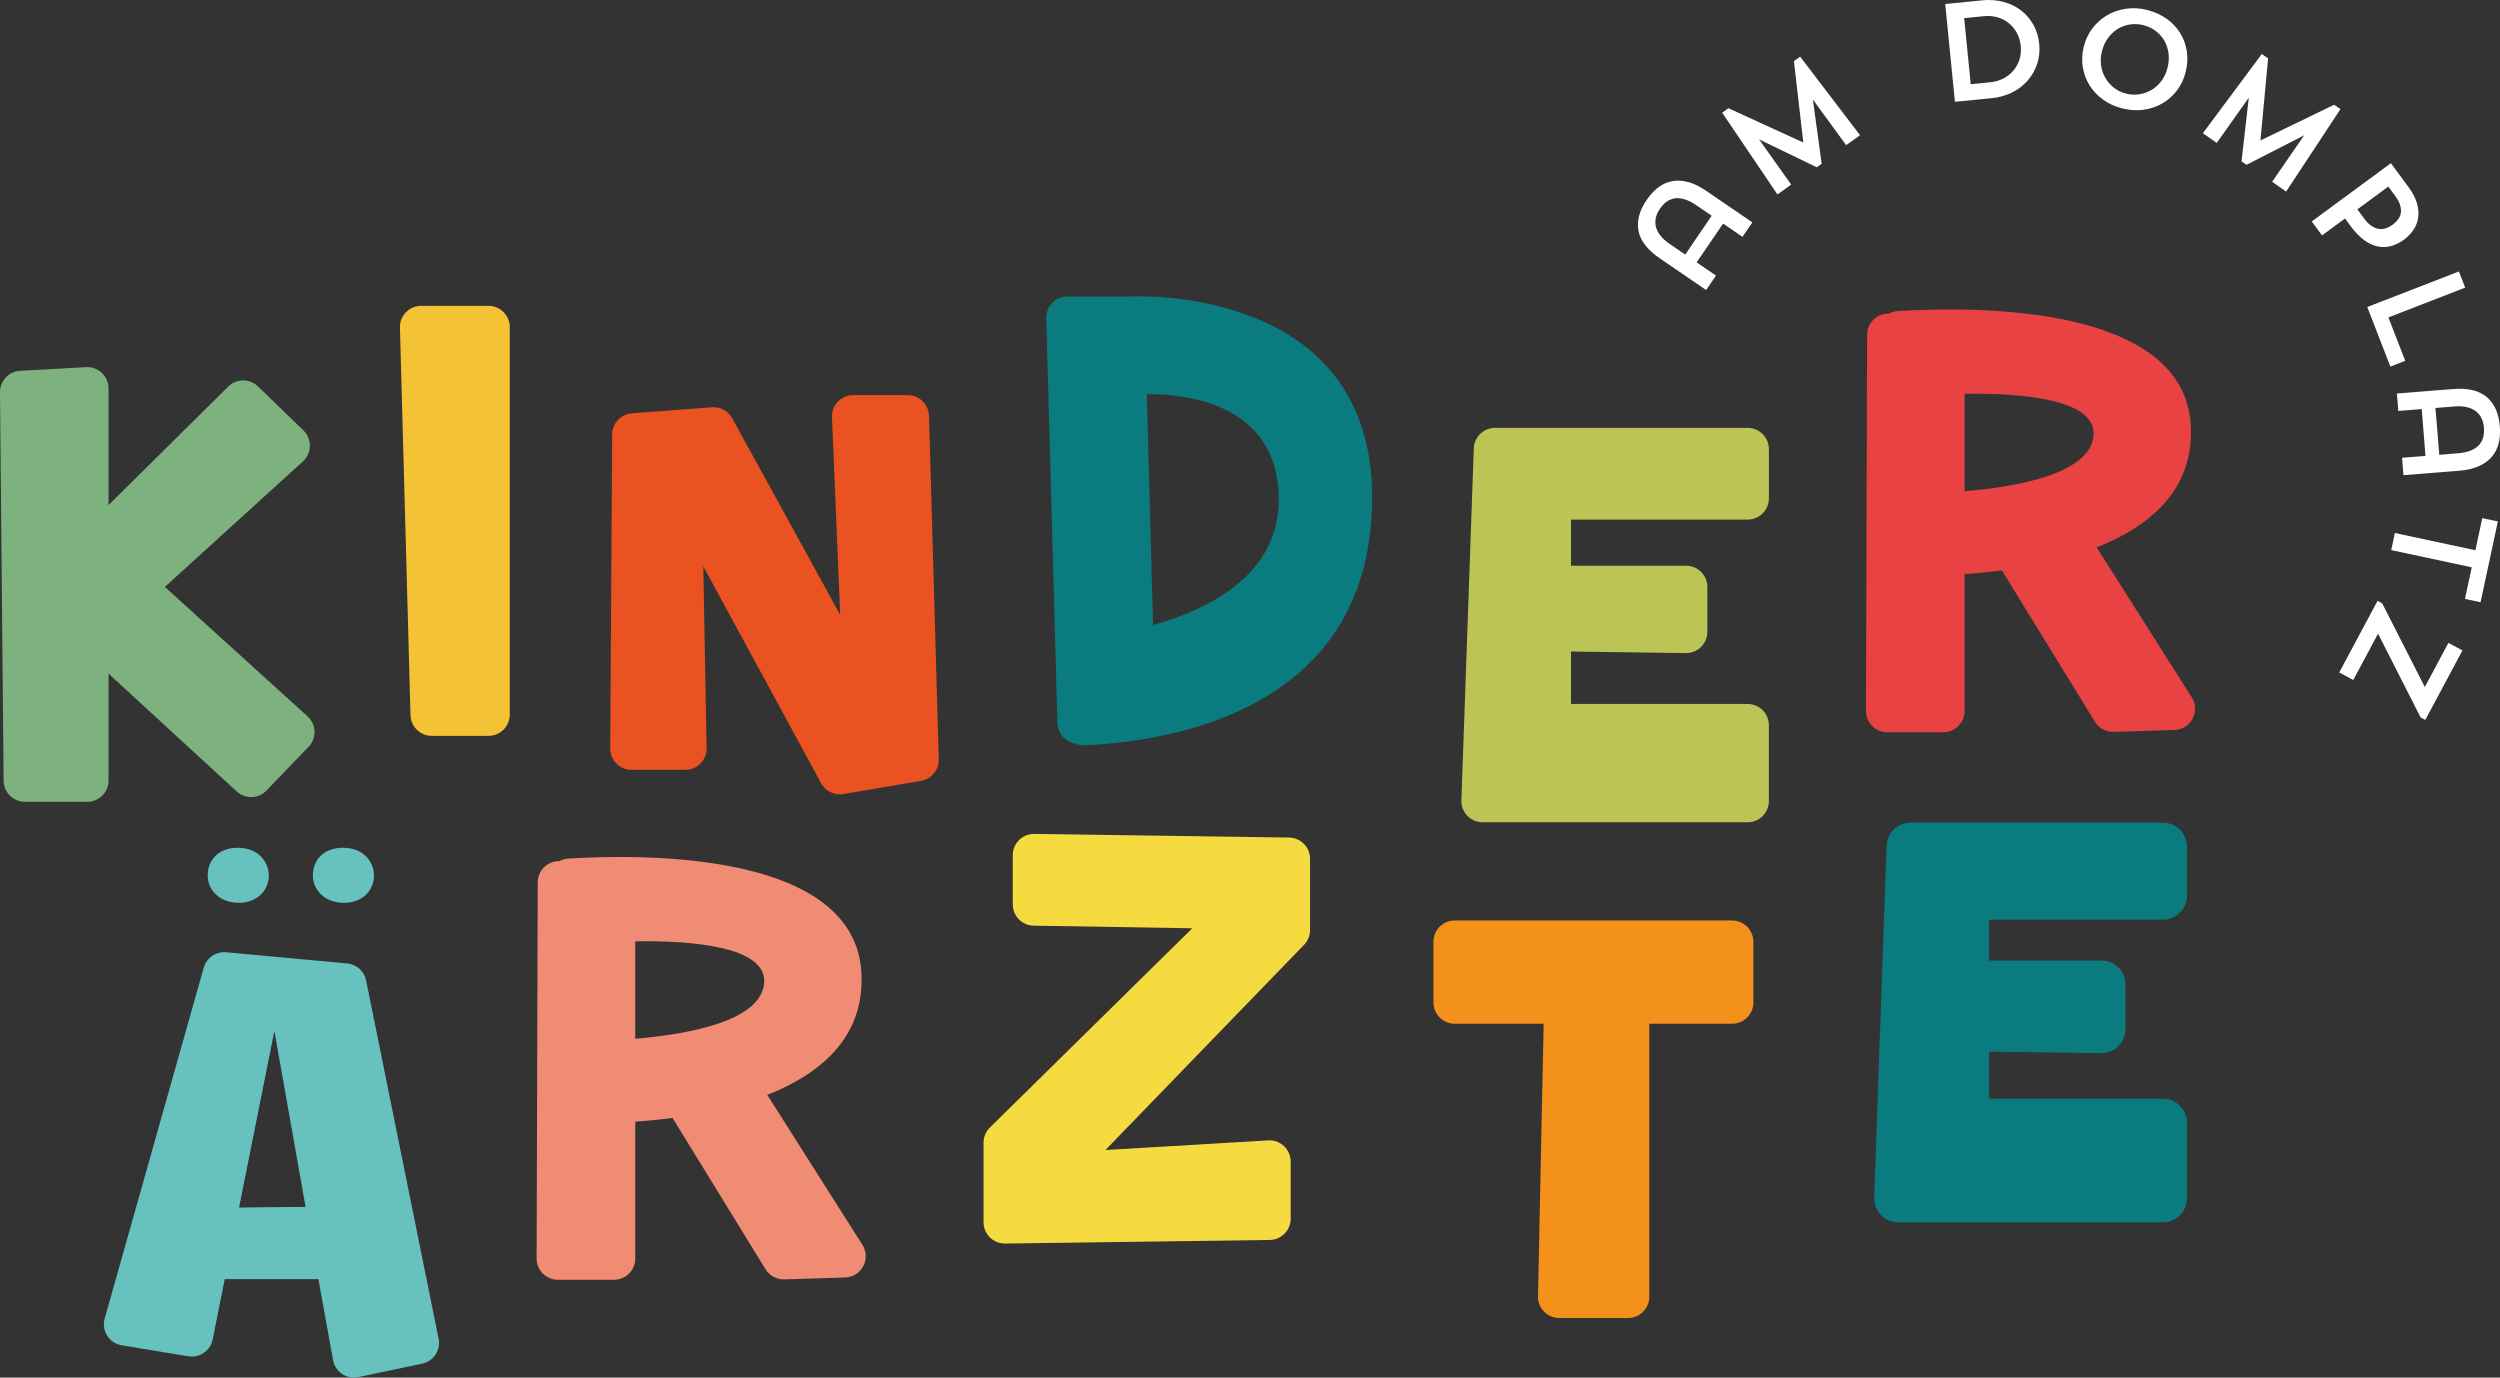 <?xml version="1.0" encoding="UTF-8"?>
<svg id="Ebene_1" data-name="Ebene 1" xmlns="http://www.w3.org/2000/svg" viewBox="0 0 450 247.965">
  <rect x="0" y="0" width="450" height="247.965" fill="#333333" stroke="none"/>
  <defs>
    <style>
      .cls-1 {
        fill: #f4c235;
      }

      .cls-1, .cls-2, .cls-3, .cls-4, .cls-5, .cls-6, .cls-7, .cls-8, .cls-9, .cls-10, .cls-11 {
        stroke-width: 0px;
      }

      .cls-2 {
        fill: #0a7b7e;
      }

      .cls-3 {
        fill: #bcc455;
      }

      .cls-4 {
        fill: #7db27e;
      }

      .cls-5 {
        fill: #66c1bf;
      }

      .cls-6 {
        fill: #f3911b;
      }

      .cls-7 {
        fill: #fff;
      }

      .cls-8 {
        fill: #f18c74;
      }

      .cls-9 {
        fill: #e84243;
      }

      .cls-10 {
        fill: #ea5321;
      }

      .cls-11 {
        fill: #f5db3f;
      }
    </style>
  </defs>
  <path class="cls-4" d="m.653,140.535L0,70.599c-.019-2.046,1.574-3.745,3.617-3.857l11.881-.654c2.192-.12,4.038,1.626,4.038,3.822v21.004l21.55-21.333c1.481-1.465,3.861-1.477,5.356-.027l8.17,7.92c1.585,1.537,1.545,4.093-.089,5.58l-24.849,22.592,25.682,23.291c1.599,1.449,1.683,3.934.186,5.489l-7.582,7.874c-1.442,1.499-3.816,1.571-5.346.164l-23.079-21.211v19.248c0,2.114-1.713,3.826-3.827,3.826H4.479c-2.1,0-3.809-1.692-3.826-3.791"/>
  <path class="cls-1" d="m73.89,128.733l-1.899-69.748c-.059-2.153,1.671-3.931,3.825-3.931h12.117c2.113,0,3.826,1.714,3.826,3.827v69.747c0,2.113-1.713,3.827-3.826,3.827h-10.217c-2.073,0-3.769-1.651-3.825-3.723"/>
  <path class="cls-10" d="m109.837,134.714l.355-56.523c.013-1.993,1.552-3.643,3.539-3.792l14.419-1.087c1.496-.113,2.92.659,3.643,1.973l19.443,35.392-1.475-35.568c-.09-2.174,1.648-3.986,3.824-3.986h9.809c2.07,0,3.766,1.648,3.824,3.718l1.76,61.831c.055,1.908-1.305,3.564-3.185,3.882l-13.989,2.369c-1.614.274-3.221-.508-4.002-1.946l-21.215-39.042.605,32.732c.039,2.141-1.685,3.898-3.826,3.898h-9.702c-2.123,0-3.84-1.729-3.826-3.852"/>
  <path class="cls-2" d="m206.425,70.954l1.124,41.559c10.489-2.956,22.864-9.336,22.627-23.007-.296-17.043-17.021-18.609-23.751-18.552m-16.089,59.231l-2.009-72.883c-.06-2.153,1.67-3.932,3.825-3.932h11.514c.497-.025,43.32-2.154,43.32,36.136,0,35.729-31.411,43.694-51.743,44.658-.611.028-1.188-.093-1.706-.323-1.761-.29-3.151-1.784-3.202-3.656"/>
  <path class="cls-3" d="m263.05,144.049l2.231-63.342c.071-2.06,1.763-3.693,3.824-3.693h45.467c2.114,0,3.827,1.713,3.827,3.827v8.86c0,2.113-1.713,3.826-3.827,3.826h-31.787v8.304h20.716c2.113,0,3.826,1.714,3.826,3.827v8.068c0,2.134-1.744,3.856-3.877,3.827l-20.666-.276v9.433h31.787c2.114,0,3.827,1.713,3.827,3.827v13.644c0,2.113-1.713,3.826-3.827,3.826h-47.697c-2.167,0-3.902-1.796-3.825-3.961"/>
  <path class="cls-9" d="m353.631,70.88l.001,17.539c9.01-.744,22.399-3.001,23.186-9.85.777-6.769-12.961-7.827-23.187-7.689m-17.754,57.087l.199-67.702c.005-2.108,1.717-3.816,3.826-3.816h.092c.47-.254,1.003-.42,1.586-.456,14.322-.885,51.771-1.099,52.77,20.749.523,11.423-7.345,17.999-16.956,21.784l17.125,26.994c1.587,2.503-.15,5.782-3.112,5.875l-10.942.343c-1.372.041-2.661-.653-3.38-1.822l-16.744-27.244c-2.408.319-4.684.534-6.709.674l.002,24.633c0,2.113-1.713,3.827-3.827,3.827h-10.102c-2.117,0-3.832-1.72-3.828-3.839"/>
  <path class="cls-5" d="m55.005,217.239l-5.618-31.676-6.36,31.799c3.773-.057,8.091-.108,11.978-.123m23.924,23.624c.483,2.107-.876,4.198-2.999,4.61l-11.481,2.42c-2.1.409-4.127-.983-4.501-3.088l-2.638-14.559h-16.86l-2.172,10.862c-.405,2.022-2.34,3.36-4.375,3.025l-12.002-1.979c-2.252-.37-3.681-2.618-3.06-4.816l17.835-63.161c.506-1.793,2.229-2.96,4.082-2.767l21.794,2.015c1.627.171,2.965,1.358,3.331,2.953l13.045,64.485Z"/>
  <path class="cls-8" d="m114.345,169.431l.001,17.539c9.011-.744,22.399-3.001,23.186-9.85.778-6.769-12.961-7.827-23.187-7.689m-17.753,57.087l.198-67.702c.006-2.108,1.718-3.816,3.827-3.816h.091c.47-.254,1.004-.42,1.586-.456,14.323-.885,51.772-1.099,52.771,20.749.522,11.423-7.346,17.999-16.957,21.784l17.125,26.994c1.588,2.503-.15,5.782-3.111,5.875l-10.942.343c-1.372.041-2.662-.653-3.381-1.822l-16.743-27.244c-2.409.319-4.685.534-6.71.674l.002,24.633c0,2.113-1.713,3.827-3.826,3.827h-10.102c-2.117,0-3.833-1.72-3.828-3.839"/>
  <path class="cls-11" d="m235.81,154.582v12.822c0,.993-.386,1.948-1.078,2.661l-35.755,36.939,29.295-1.734c2.199-.131,4.053,1.618,4.053,3.82v10.277c0,2.094-1.682,3.798-3.776,3.826l-47.63.646c-2.134.029-3.879-1.693-3.879-3.826v-14.333c0-1.025.411-2.008,1.143-2.727l36.431-35.865-28.551-.466c-2.089-.034-3.765-1.738-3.765-3.826v-8.869c0-2.135,1.747-3.857,3.881-3.826l45.858.656c2.093.03,3.773,1.734,3.774,3.825"/>
  <path class="cls-6" d="m258.024,180.448v-10.935c0-2.113,1.713-3.827,3.826-3.827h49.932c2.113,0,3.826,1.714,3.826,3.827v10.936c0,2.114-1.713,3.826-3.826,3.826h-14.905v49.138c0,2.113-1.713,3.827-3.826,3.827h-12.387c-2.146,0-3.871-1.763-3.826-3.907l1.022-49.058h-16.008c-2.113,0-3.826-1.712-3.827-3.827"/>
  <path class="cls-2" d="m337.825,215.588l2.231-63.342c.071-2.061,1.763-3.693,3.824-3.693h45.468c2.113,0,3.826,1.713,3.826,3.827v8.86c0,2.113-1.713,3.826-3.826,3.826h-31.788v8.304h20.716c2.113,0,3.827,1.713,3.827,3.826v8.069c0,2.134-1.745,3.856-3.878,3.826l-20.666-.275v9.433h31.788c2.113,0,3.826,1.713,3.826,3.827v13.644c0,2.113-1.713,3.826-3.826,3.826h-47.698c-2.166,0-3.902-1.796-3.825-3.961"/>
  <path class="cls-2" d="m338.298,215.605h0c-.032.918.302,1.787.939,2.448.638.66,1.495,1.024,2.413,1.024h47.698c1.849,0,3.353-1.505,3.353-3.354v-13.644c0-1.849-1.504-3.353-3.353-3.353h-32.261v-10.387l21.146.282c.877.018,1.756-.331,2.399-.967.644-.635.999-1.483.999-2.388v-8.068c0-1.849-1.505-3.354-3.353-3.354h-21.19v-9.25h32.261c1.849,0,3.353-1.504,3.353-3.353v-8.86c0-1.849-1.504-3.353-3.353-3.353h-45.468c-1.817,0-3.288,1.42-3.35,3.235l-2.231,63.342Zm51.05,4.419h-47.698c-1.177,0-2.276-.467-3.094-1.314-.817-.846-1.245-1.962-1.204-3.138l2.231-63.342c.08-2.326,1.968-4.149,4.297-4.149h45.468c2.371,0,4.3,1.929,4.3,4.3v8.86c0,2.371-1.929,4.3-4.3,4.3h-31.315v7.357h20.244c2.371,0,4.299,1.929,4.299,4.3v8.068c0,1.16-.454,2.247-1.28,3.062-.81.8-1.88,1.238-3.017,1.238h-.06l-20.187-.269v8.48h31.315c2.371,0,4.3,1.929,4.3,4.3v13.644c0,2.371-1.929,4.3-4.3,4.3"/>
  <path class="cls-5" d="m37.389,157.552c0-2.535,1.728-4.954,5.439-4.954,3.71,0,5.554,2.603,5.554,4.954,0,2.881-2.213,4.955-5.415,4.955s-5.579-2.074-5.579-4.955"/>
  <path class="cls-5" d="m56.32,157.552c0-2.535,1.728-4.954,5.439-4.954,3.71,0,5.554,2.603,5.554,4.954,0,2.881-2.213,4.955-5.415,4.955s-5.579-2.074-5.579-4.955"/>
  <path class="cls-7" d="m303.971,44.908c.268-.406.564-.847.89-1.325l1.015-1.486.98-1.434.795-1.163.454-.665-2.763-1.888c-.775-.53-1.489-.89-2.14-1.082-.651-.191-1.246-.242-1.785-.153-.538.09-1.024.296-1.458.619-.435.324-.827.741-1.177,1.254-.35.512-.59,1.033-.719,1.565-.129.531-.135,1.066-.016,1.605.12.54.384,1.075.792,1.608.408.533.979,1.05,1.713,1.551l2.804,1.917c.142-.208.346-.515.615-.922m1.421,2.312l3.49,2.385-1.775,2.598-8.33-5.693c-2.244-1.534-3.526-3.193-3.851-4.978-.324-1.787.162-3.628,1.459-5.525.653-.955,1.365-1.723,2.138-2.303.772-.58,1.608-.948,2.508-1.104.899-.157,1.855-.1,2.866.175,1.012.275,2.078.795,3.2,1.562l8.329,5.692-1.774,2.597-3.49-2.385-4.77,6.979Z"/>
  <polygon class="cls-7" points="332.307 26.126 326.316 17.913 327.899 29.477 327.02 30.107 316.63 25.085 322.416 33.229 319.943 35.004 309.989 20.282 311.113 19.475 324.596 25.654 322.906 11.008 324.03 10.199 334.801 24.335 332.307 26.126"/>
  <g>
    <path class="cls-7" d="m354.734,15.158l3.529-.351c.852-.085,1.63-.31,2.336-.675.706-.365,1.307-.839,1.806-1.418.498-.582.866-1.25,1.102-2.008.237-.756.312-1.56.228-2.412-.087-.868-.317-1.65-.689-2.346-.373-.697-.852-1.284-1.44-1.766-.587-.48-1.268-.835-2.04-1.061-.773-.226-1.602-.295-2.486-.207l-3.531.352,1.185,11.893ZM356.771.061c1.369-.137,2.651-.045,3.846.275,1.195.32,2.249.83,3.162,1.532.912.701,1.656,1.566,2.23,2.597.575,1.03.926,2.18,1.052,3.448.124,1.252.003,2.441-.366,3.564-.368,1.125-.935,2.126-1.7,3.002-.763.878-1.696,1.594-2.794,2.15-1.101.556-2.326.902-3.678,1.036l-6.635.66-1.752-17.602,6.635-.661Z"/>
    <path class="cls-7" d="m378.194,11.757c.113.824.37,1.579.768,2.267.399.688.917,1.28,1.554,1.777.636.496,1.369.848,2.2,1.057.83.207,1.643.241,2.438.103.797-.138,1.531-.412,2.204-.823.673-.411,1.254-.954,1.743-1.626.488-.673.842-1.45,1.062-2.329.219-.879.278-1.733.173-2.563-.104-.831-.348-1.583-.732-2.259-.384-.675-.899-1.262-1.543-1.761-.646-.497-1.4-.855-2.262-1.071-.846-.211-1.671-.249-2.475-.112-.803.136-1.534.412-2.191.827-.657.415-1.232.963-1.721,1.645-.491.68-.845,1.461-1.065,2.34-.216.863-.267,1.706-.152,2.53m-1.529-6.699c.743-.964,1.624-1.743,2.646-2.334,1.021-.592,2.146-.976,3.375-1.153,1.23-.178,2.486-.105,3.773.217,1.333.333,2.508.86,3.521,1.58,1.014.72,1.829,1.577,2.444,2.571.617.992,1.017,2.087,1.202,3.283s.117,2.438-.204,3.723c-.318,1.27-.843,2.384-1.576,3.342-.732.958-1.609,1.733-2.63,2.325-1.021.592-2.145.972-3.373,1.141-1.226.169-2.499.089-3.817-.24-1.318-.33-2.479-.858-3.482-1.584-1.002-.726-1.812-1.586-2.429-2.578-.616-.994-1.02-2.089-1.214-3.287-.194-1.199-.131-2.433.186-3.701.31-1.238.836-2.338,1.578-3.303"/>
  </g>
  <polygon class="cls-7" points="408.984 32.72 414.757 24.351 404.363 29.667 403.477 29.045 404.784 17.577 399.01 25.73 396.516 23.982 407.124 9.721 408.258 10.516 406.881 25.285 420.15 18.849 421.282 19.644 411.498 34.482 408.984 32.72"/>
  <path class="cls-7" d="m424.329,37.687l1.224,1.662c.427.581.864,1.018,1.312,1.315.447.296.887.476,1.32.542.435.066.864.026,1.287-.119.424-.146.833-.363,1.225-.651.391-.289.716-.611.974-.968.257-.357.418-.746.483-1.169.064-.421.018-.887-.139-1.398-.156-.509-.453-1.061-.891-1.656l-1.223-1.662-5.572,4.103Zm-6.362,4.685l-1.85-2.512,14.243-10.488,3.208,4.356c.696.945,1.18,1.865,1.452,2.757.273.894.363,1.745.27,2.552s-.363,1.558-.81,2.253c-.448.693-1.042,1.314-1.785,1.861s-1.515.928-2.315,1.142c-.8.214-1.608.236-2.421.065-.814-.171-1.63-.56-2.45-1.164s-1.623-1.44-2.409-2.507l-.999-1.358-4.133,3.044Z"/>
  <polygon class="cls-7" points="443.729 51.772 429.911 57.134 432.942 64.947 430.267 65.984 426.107 55.263 442.6 48.863 443.729 51.772"/>
  <path class="cls-7" d="m438.466,74.54c.047.485.094,1.015.14,1.591l.144,1.794.138,1.73.113,1.405.064.803,3.336-.268c.937-.074,1.719-.242,2.346-.503.627-.26,1.123-.593,1.486-1.002.363-.408.612-.873.747-1.398.134-.524.177-1.096.127-1.714-.049-.619-.191-1.176-.423-1.67-.234-.494-.566-.914-.997-1.258s-.973-.595-1.625-.754c-.653-.158-1.422-.202-2.308-.131l-3.387.271c.02.25.054.619.101,1.102m-2.559-.906l-4.214.337-.251-3.136,10.059-.803c2.709-.217,4.751.268,6.125,1.453,1.373,1.187,2.152,2.924,2.335,5.216.093,1.153.021,2.199-.216,3.134-.237.937-.656,1.749-1.257,2.437-.602.687-1.382,1.241-2.341,1.663-.96.421-2.116.687-3.471.796l-10.059.804-.25-3.135,4.213-.337-.673-8.429Z"/>
  <polygon class="cls-7" points="445.571 99.045 431.079 95.942 430.421 99.016 444.913 102.12 443.695 107.804 446.5 108.404 449.613 93.863 446.809 93.262 445.571 99.045"/>
  <polygon class="cls-7" points="435.708 129.135 428.05 114.055 423.59 122.397 421.06 121.045 427.954 108.154 428.797 108.605 436.466 123.662 440.713 115.72 443.243 117.072 436.552 129.586 435.708 129.135"/>
</svg>
